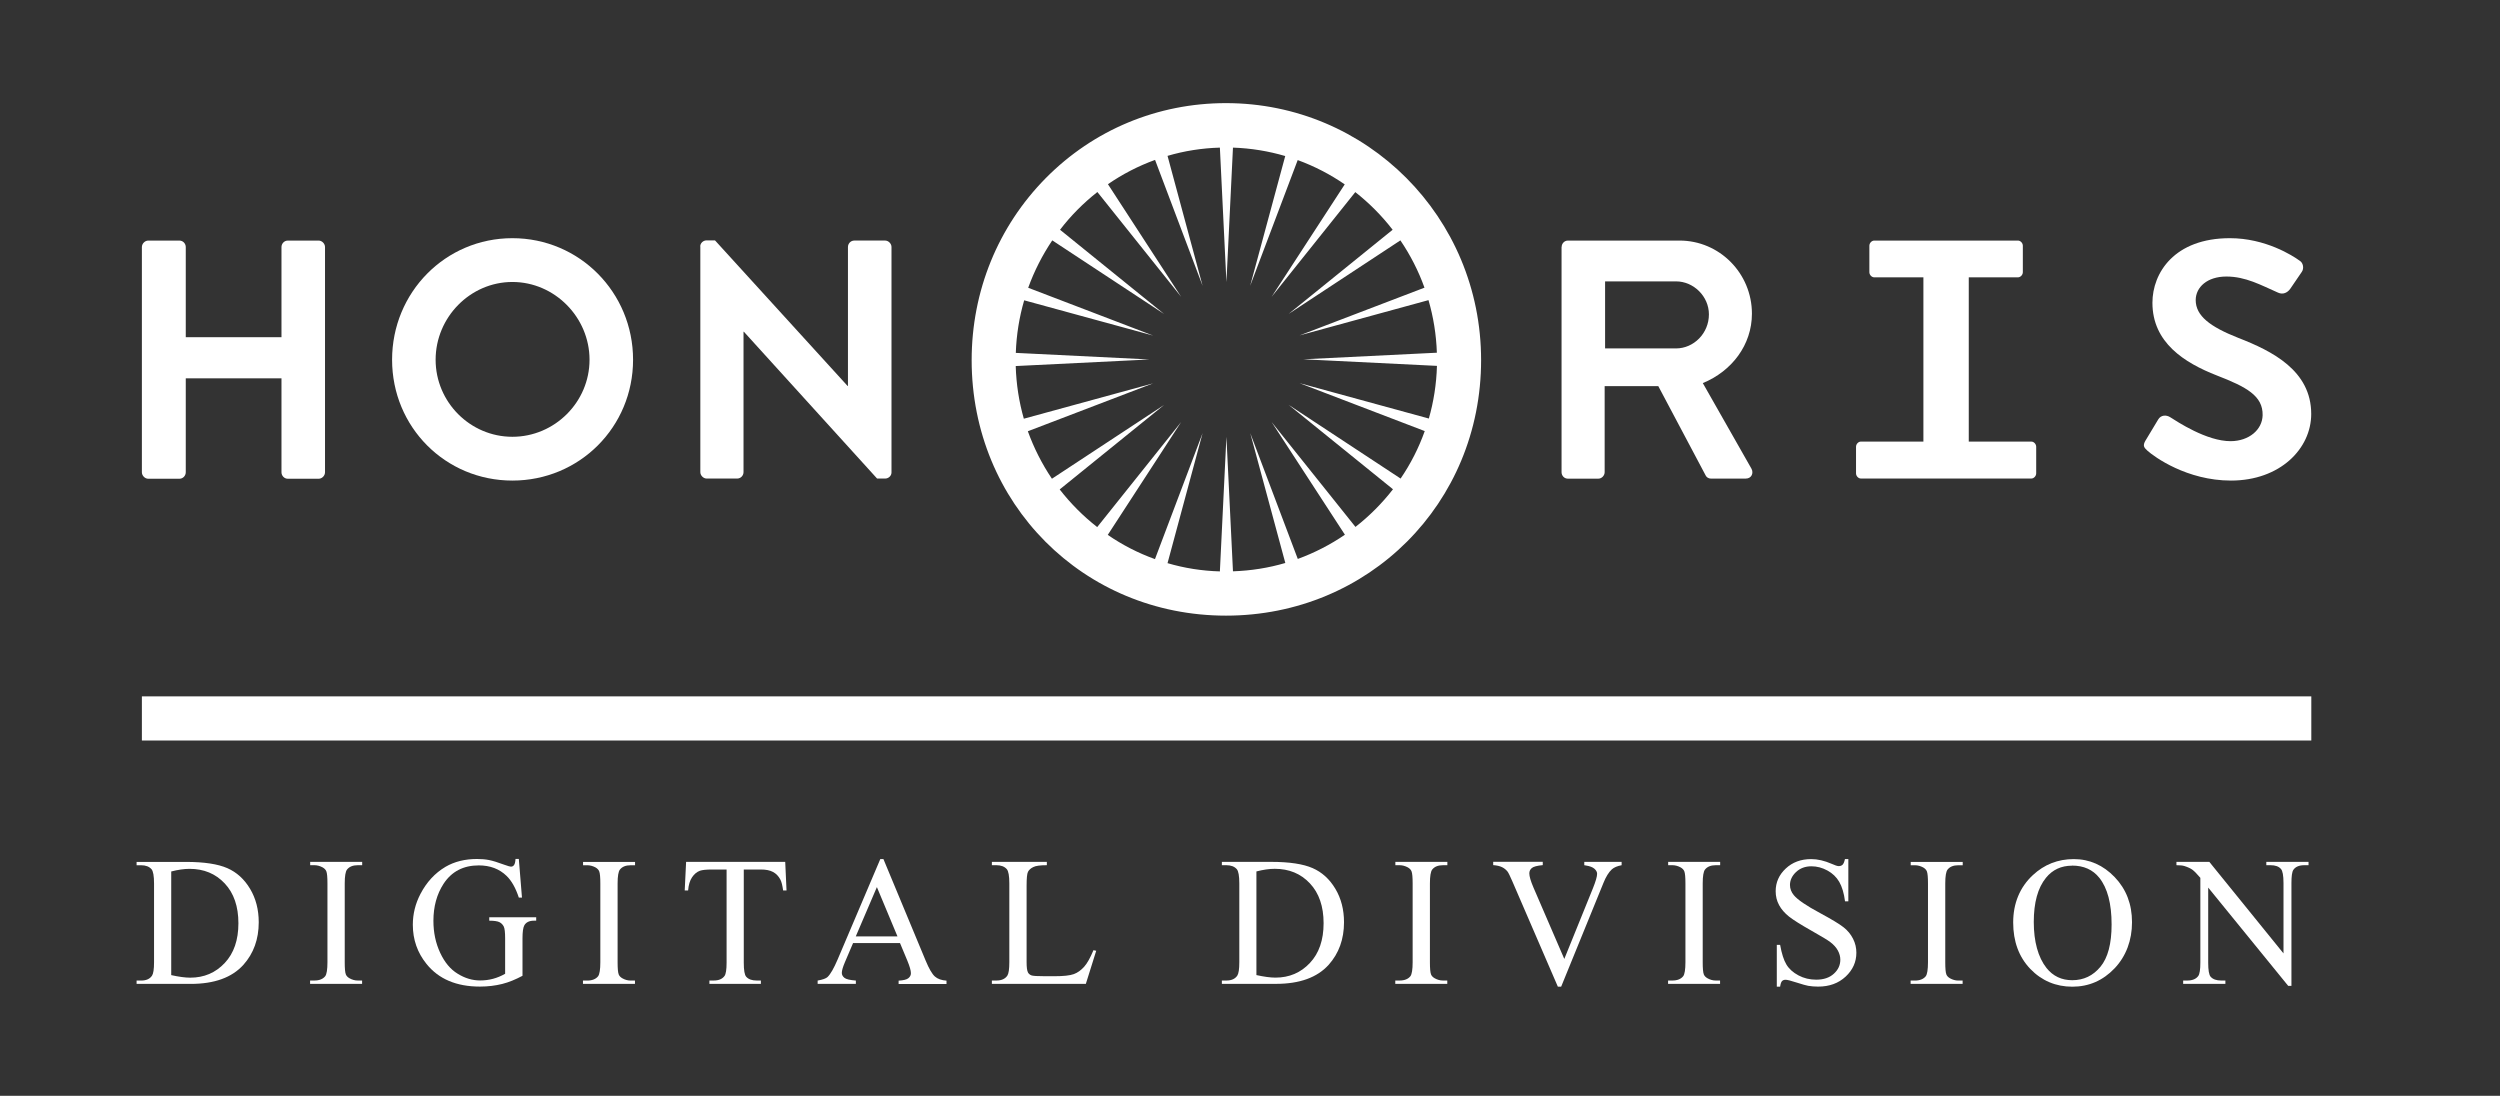 <svg width="454" height="199" viewBox="0 0 454 199" fill="none" xmlns="http://www.w3.org/2000/svg">
<rect x="0" y="0" width="454" height="199" fill="#333333" stroke="none"/>
<g clip-path="url(#clip0_7068_234866)">
<path d="M24.805 178.676V178.07H25.629C26.563 178.07 27.213 177.768 27.609 177.178C27.847 176.811 27.974 176.015 27.974 174.756V160.444C27.974 159.057 27.815 158.197 27.514 157.846C27.086 157.368 26.468 157.129 25.629 157.129H24.805V156.523H33.773C37.068 156.523 39.572 156.906 41.283 157.655C42.994 158.404 44.372 159.663 45.418 161.416C46.464 163.169 46.987 165.193 46.987 167.488C46.987 170.564 46.052 173.146 44.198 175.218C42.107 177.529 38.922 178.676 34.644 178.676H24.805ZM31.095 177.082C32.473 177.385 33.63 177.545 34.549 177.545C37.068 177.545 39.144 176.652 40.807 174.883C42.471 173.114 43.295 170.708 43.295 167.664C43.295 164.62 42.471 162.197 40.807 160.428C39.144 158.659 37.021 157.782 34.422 157.782C33.44 157.782 32.331 157.942 31.095 158.261V177.098V177.082Z" fill="white"/>
<path d="M65.756 178.063V178.668H56.312V178.063H57.089C57.992 178.063 58.657 177.792 59.069 177.266C59.323 176.915 59.465 176.071 59.465 174.748V160.436C59.465 159.321 59.402 158.572 59.26 158.221C59.149 157.95 58.927 157.711 58.594 157.52C58.119 157.265 57.612 157.121 57.105 157.121H56.328V156.516H65.772V157.121H64.979C64.076 157.121 63.427 157.392 63.015 157.918C62.745 158.269 62.603 159.113 62.603 160.436V174.748C62.603 175.863 62.666 176.612 62.809 176.963C62.92 177.234 63.141 177.473 63.49 177.664C63.95 177.919 64.441 178.063 64.963 178.063H65.756Z" fill="white"/>
<path d="M94.22 156.008L94.79 163.005H94.22C93.649 161.268 92.904 159.945 92.001 159.068C90.686 157.793 89.007 157.156 86.947 157.156C84.143 157.156 82.004 158.272 80.546 160.503C79.326 162.383 78.708 164.63 78.708 167.228C78.708 169.348 79.12 171.276 79.928 173.013C80.736 174.751 81.798 176.041 83.129 176.838C84.444 177.651 85.79 178.05 87.185 178.05C87.993 178.05 88.785 177.954 89.546 177.747C90.306 177.54 91.035 177.237 91.732 176.838V170.432C91.732 169.316 91.653 168.599 91.478 168.248C91.304 167.913 91.051 167.643 90.702 167.467C90.354 167.292 89.736 167.196 88.848 167.196V166.575H97.373V167.196H96.961C96.121 167.196 95.535 167.483 95.218 168.041C94.996 168.439 94.885 169.236 94.885 170.432V177.205C93.633 177.874 92.413 178.384 91.193 178.687C89.973 178.99 88.626 179.165 87.153 179.165C82.891 179.165 79.659 177.795 77.456 175.053C75.793 172.997 74.969 170.623 74.969 167.929C74.969 165.985 75.428 164.105 76.363 162.32C77.472 160.2 78.977 158.558 80.91 157.411C82.526 156.471 84.428 155.992 86.63 155.992C87.438 155.992 88.167 156.056 88.817 156.184C89.466 156.311 90.401 156.598 91.605 157.044C92.207 157.267 92.619 157.379 92.825 157.379C93.031 157.379 93.206 157.283 93.348 157.092C93.491 156.901 93.586 156.534 93.618 155.977H94.22V156.008Z" fill="white"/>
<path d="M115.31 178.07V178.676H105.867V178.07H106.644C107.547 178.07 108.212 177.8 108.624 177.274C108.878 176.923 109.02 176.078 109.02 174.756V160.444C109.02 159.328 108.957 158.579 108.814 158.229C108.703 157.958 108.482 157.719 108.149 157.527C107.673 157.272 107.166 157.129 106.659 157.129H105.883V156.523H115.326V157.129H114.534C113.631 157.129 112.981 157.4 112.569 157.926C112.3 158.277 112.157 159.121 112.157 160.444V174.756C112.157 175.871 112.221 176.62 112.363 176.971C112.474 177.242 112.696 177.481 113.045 177.672C113.504 177.927 113.995 178.07 114.518 178.07H115.31Z" fill="white"/>
<path d="M142.596 156.516L142.834 161.711H142.216C142.089 160.803 141.931 160.149 141.725 159.751C141.392 159.113 140.949 158.651 140.378 158.348C139.824 158.046 139.079 157.902 138.176 157.902H135.07V174.827C135.07 176.182 135.213 177.043 135.514 177.377C135.926 177.84 136.56 178.063 137.415 178.063H138.176V178.668H128.828V178.063H129.604C130.539 178.063 131.188 177.776 131.585 177.218C131.822 176.867 131.949 176.071 131.949 174.827V157.902H129.303C128.273 157.902 127.544 157.982 127.117 158.125C126.546 158.332 126.071 158.731 125.675 159.321C125.279 159.91 125.041 160.707 124.962 161.711H124.344L124.597 156.516H142.581H142.596Z" fill="white"/>
<path d="M163.441 171.264H154.917L153.428 174.754C153.063 175.614 152.873 176.252 152.873 176.682C152.873 177.017 153.032 177.32 153.349 177.575C153.665 177.83 154.363 177.989 155.424 178.069V178.674H148.484V178.069C149.403 177.909 150.005 177.686 150.275 177.431C150.829 176.905 151.431 175.838 152.113 174.244L159.861 156.012H160.431L168.1 174.451C168.718 175.933 169.272 176.889 169.779 177.336C170.286 177.782 170.983 178.021 171.886 178.085V178.69H163.188V178.085C164.059 178.037 164.661 177.893 164.962 177.638C165.279 177.383 165.422 177.081 165.422 176.73C165.422 176.252 165.2 175.487 164.772 174.451L163.441 171.264ZM162.982 170.052L159.243 161.096L155.408 170.052H162.982Z" fill="white"/>
<path d="M198.536 172.548L199.075 172.66L197.189 178.668H180.125V178.063H180.949C181.884 178.063 182.549 177.76 182.945 177.154C183.167 176.804 183.294 176.007 183.294 174.732V160.436C183.294 159.05 183.135 158.189 182.834 157.838C182.407 157.36 181.789 157.121 180.949 157.121H180.125V156.516H190.107V157.121C188.934 157.121 188.111 157.217 187.651 157.456C187.176 157.679 186.859 157.982 186.685 158.317C186.51 158.651 186.431 159.496 186.431 160.819V174.748C186.431 175.656 186.51 176.278 186.685 176.612C186.811 176.836 187.017 177.011 187.287 177.122C187.556 177.234 188.396 177.282 189.822 177.282H191.438C193.133 177.282 194.306 177.154 195.003 176.899C195.7 176.644 196.302 176.198 196.872 175.576C197.443 174.939 197.997 173.935 198.568 172.564L198.536 172.548Z" fill="white"/>
<path d="M221.891 178.668V178.063H222.715C223.649 178.063 224.299 177.76 224.695 177.17C224.933 176.804 225.059 176.007 225.059 174.748V160.436C225.059 159.05 224.901 158.189 224.6 157.838C224.172 157.36 223.554 157.121 222.715 157.121H221.891V156.516H230.858C234.154 156.516 236.658 156.898 238.369 157.647C240.08 158.396 241.458 159.655 242.504 161.408C243.55 163.161 244.073 165.185 244.073 167.48C244.073 170.556 243.138 173.138 241.284 175.21C239.193 177.521 236.008 178.668 231.73 178.668H221.891ZM228.165 177.075C229.543 177.377 230.7 177.537 231.619 177.537C234.138 177.537 236.214 176.644 237.878 174.875C239.541 173.106 240.365 170.7 240.365 167.656C240.365 164.612 239.541 162.189 237.878 160.42C236.214 158.651 234.091 157.775 231.492 157.775C230.51 157.775 229.401 157.934 228.165 158.253V177.09V177.075Z" fill="white"/>
<path d="M262.826 178.063V178.668H253.383V178.063H254.159C255.062 178.063 255.728 177.792 256.14 177.266C256.393 176.915 256.536 176.071 256.536 174.748V160.436C256.536 159.321 256.472 158.572 256.33 158.221C256.219 157.95 255.997 157.711 255.664 157.52C255.189 157.265 254.682 157.121 254.175 157.121H253.399V156.516H262.842V157.121H262.05C261.147 157.121 260.497 157.392 260.085 157.918C259.816 158.269 259.673 159.113 259.673 160.436V174.748C259.673 175.863 259.736 176.612 259.879 176.963C259.99 177.234 260.212 177.473 260.56 177.664C261.02 177.919 261.511 178.063 262.034 178.063H262.826Z" fill="white"/>
<path d="M294.487 156.516V157.122C293.711 157.265 293.108 157.52 292.712 157.871C292.142 158.396 291.635 159.225 291.191 160.325L283.507 179.179H282.905L274.65 160.07C274.222 159.082 273.937 158.492 273.763 158.269C273.493 157.934 273.16 157.663 272.764 157.472C272.368 157.281 271.83 157.153 271.164 157.106V156.5H280.164V157.106C279.15 157.201 278.484 157.377 278.183 157.632C277.882 157.887 277.724 158.205 277.724 158.604C277.724 159.146 277.977 160.006 278.468 161.154L284.077 174.142L289.274 161.313C289.781 160.054 290.035 159.177 290.035 158.683C290.035 158.365 289.876 158.062 289.559 157.775C289.242 157.488 288.72 157.281 287.975 157.169C287.927 157.169 287.832 157.137 287.706 157.122V156.516H294.503H294.487Z" fill="white"/>
<path d="M312.365 178.063V178.668H302.922V178.063H303.698C304.601 178.063 305.267 177.792 305.679 177.266C305.932 176.915 306.075 176.071 306.075 174.748V160.436C306.075 159.321 306.011 158.572 305.869 158.221C305.758 157.95 305.536 157.711 305.203 157.52C304.728 157.265 304.221 157.121 303.714 157.121H302.938V156.516H312.381V157.121H311.589C310.686 157.121 310.036 157.392 309.624 157.918C309.355 158.269 309.212 159.113 309.212 160.436V174.748C309.212 175.863 309.275 176.612 309.418 176.963C309.529 177.234 309.751 177.473 310.099 177.664C310.559 177.919 311.05 178.063 311.573 178.063H312.365Z" fill="white"/>
<path d="M335.659 156.012V163.678H335.057C334.867 162.211 334.518 161.032 334.011 160.155C333.504 159.279 332.791 158.594 331.857 158.084C330.922 157.574 329.955 157.319 328.957 157.319C327.832 157.319 326.897 157.669 326.169 158.354C325.44 159.04 325.059 159.837 325.059 160.713C325.059 161.383 325.297 162.004 325.757 162.562C326.422 163.375 328.022 164.474 330.557 165.829C332.617 166.945 334.027 167.789 334.772 168.379C335.533 168.969 336.103 169.67 336.515 170.483C336.927 171.295 337.117 172.14 337.117 173.017C337.117 174.69 336.467 176.14 335.168 177.352C333.869 178.563 332.205 179.168 330.177 179.168C329.543 179.168 328.941 179.121 328.371 179.025C328.038 178.977 327.341 178.77 326.279 178.435C325.218 178.085 324.552 177.925 324.267 177.925C323.982 177.925 323.776 178.005 323.618 178.164C323.459 178.324 323.348 178.658 323.269 179.184H322.667V171.582H323.269C323.554 173.176 323.934 174.371 324.41 175.152C324.885 175.949 325.614 176.603 326.596 177.128C327.579 177.654 328.656 177.909 329.829 177.909C331.175 177.909 332.253 177.543 333.029 176.826C333.821 176.109 334.202 175.264 334.202 174.276C334.202 173.734 334.059 173.176 333.758 172.618C333.457 172.06 332.997 171.55 332.364 171.072C331.936 170.738 330.795 170.052 328.91 168.985C327.024 167.917 325.677 167.072 324.885 166.451C324.093 165.813 323.491 165.128 323.079 164.363C322.667 163.598 322.461 162.769 322.461 161.845C322.461 160.251 323.063 158.88 324.283 157.733C325.503 156.585 327.04 156.012 328.91 156.012C330.082 156.012 331.318 156.299 332.633 156.872C333.235 157.143 333.663 157.287 333.916 157.287C334.202 157.287 334.423 157.207 334.614 157.032C334.788 156.856 334.93 156.522 335.041 156.012H335.643H335.659Z" fill="white"/>
<path d="M356.412 178.07V178.676H346.969V178.07H347.745C348.648 178.07 349.314 177.8 349.726 177.274C349.979 176.923 350.122 176.078 350.122 174.756V160.444C350.122 159.328 350.058 158.579 349.916 158.229C349.805 157.958 349.583 157.719 349.25 157.527C348.775 157.272 348.268 157.129 347.761 157.129H346.985V156.523H356.428V157.129H355.636C354.732 157.129 354.083 157.4 353.671 157.926C353.402 158.277 353.259 159.121 353.259 160.444V174.756C353.259 175.871 353.322 176.62 353.465 176.971C353.576 177.242 353.798 177.481 354.146 177.672C354.606 177.927 355.113 178.07 355.62 178.07H356.412Z" fill="white"/>
<path d="M376.606 156.012C379.458 156.012 381.945 157.111 384.037 159.295C386.128 161.478 387.174 164.203 387.174 167.471C387.174 170.738 386.112 173.638 384.005 175.853C381.898 178.069 379.331 179.184 376.336 179.184C373.342 179.184 370.759 178.101 368.683 175.933C366.624 173.766 365.594 170.961 365.594 167.518C365.594 164.076 366.782 161.128 369.175 158.912C371.25 156.984 373.722 156.012 376.606 156.012ZM376.289 157.207C374.324 157.207 372.74 157.94 371.551 159.406C370.062 161.239 369.333 163.917 369.333 167.439C369.333 170.961 370.109 173.845 371.646 175.79C372.835 177.272 374.387 178.005 376.32 178.005C378.396 178.005 380.091 177.192 381.438 175.567C382.785 173.941 383.466 171.391 383.466 167.885C383.466 164.092 382.721 161.271 381.232 159.406C380.044 157.924 378.396 157.191 376.289 157.191V157.207Z" fill="white"/>
<path d="M395.242 156.516H401.215L414.683 173.138V160.356C414.683 159.002 414.525 158.141 414.224 157.807C413.828 157.344 413.194 157.121 412.322 157.121H411.562V156.516H419.23V157.121H418.454C417.519 157.121 416.854 157.408 416.474 157.966C416.236 158.317 416.125 159.113 416.125 160.356V179.035H415.539L401.009 161.185V174.827C401.009 176.182 401.152 177.043 401.453 177.377C401.865 177.84 402.499 178.063 403.354 178.063H404.131V178.668H396.462V178.063H397.223C398.158 178.063 398.823 177.776 399.219 177.218C399.457 176.867 399.584 176.071 399.584 174.827V159.416C398.95 158.667 398.459 158.173 398.126 157.934C397.793 157.695 397.318 157.472 396.668 157.265C396.351 157.169 395.876 157.121 395.242 157.121V156.516Z" fill="white"/>
<path d="M222.639 18.727C210.217 18.727 198.588 23.572 189.905 32.353C181.238 41.134 176.453 52.864 176.453 65.406C176.453 91.416 196.75 111.8 222.639 111.8C248.529 111.8 268.968 91.432 268.968 65.406C268.968 39.381 248.18 18.727 222.639 18.727ZM254.375 86.922L234.015 73.519L252.965 88.85C250.985 91.4 248.703 93.695 246.152 95.687L230.926 76.642L244.235 97.106C241.605 98.906 238.721 100.389 235.679 101.504L227.044 78.65L233.413 102.237C230.387 103.13 227.202 103.64 223.907 103.751L222.718 79.336L221.53 103.767C218.235 103.672 215.05 103.162 212.024 102.269L218.393 78.65L209.742 101.536C206.684 100.436 203.816 98.954 201.17 97.137L214.495 76.642L199.253 95.719C196.702 93.727 194.421 91.432 192.44 88.882L211.406 73.534L191.03 86.938C189.239 84.276 187.766 81.391 186.657 78.316L209.409 69.614L185.928 76.037C185.057 72.993 184.55 69.773 184.455 66.474L208.728 65.279L184.47 64.084C184.581 60.785 185.104 57.581 185.991 54.537L209.425 60.944L186.72 52.258C187.829 49.198 189.303 46.314 191.093 43.652L211.406 57.024L192.503 41.724C194.468 39.158 196.75 36.863 199.285 34.871L214.495 53.9L201.202 33.453C203.832 31.636 206.7 30.154 209.758 29.038L218.393 51.908L212.024 28.305C215.05 27.412 218.235 26.902 221.53 26.807L222.718 51.222L223.907 26.807C227.187 26.918 230.371 27.444 233.398 28.337L227.028 51.908L235.663 29.07C238.705 30.185 241.573 31.668 244.203 33.484L230.926 53.9L246.121 34.887C248.656 36.879 250.937 39.174 252.902 41.724L234.015 57.008L254.312 43.652C256.102 46.298 257.592 49.182 258.685 52.242L235.996 60.912L259.414 54.505C260.301 57.55 260.824 60.753 260.935 64.052L236.677 65.247L260.951 66.442C260.856 69.757 260.349 72.961 259.477 76.005L235.996 69.582L258.733 78.284C257.639 81.36 256.166 84.244 254.36 86.89L254.375 86.922Z" fill="white"/>
<path d="M25.766 44.867C25.766 44.245 26.32 43.688 26.922 43.688H32.579C33.244 43.688 33.735 44.245 33.735 44.867V61.234H51.117V44.867C51.117 44.245 51.608 43.688 52.273 43.688H57.866C58.468 43.688 59.023 44.245 59.023 44.867V85.762C59.023 86.383 58.484 86.941 57.866 86.941H52.273C51.608 86.941 51.117 86.383 51.117 85.762V68.709H33.735V85.762C33.735 86.383 33.244 86.941 32.579 86.941H26.922C26.32 86.941 25.766 86.383 25.766 85.762V44.867Z" fill="white"/>
<path d="M93.052 43.254C105.221 43.254 114.965 53.103 114.965 65.327C114.965 77.551 105.221 87.272 93.052 87.272C80.884 87.272 71.203 77.551 71.203 65.327C71.203 53.103 80.884 43.254 93.052 43.254ZM93.052 79.32C100.721 79.32 107.059 73.025 107.059 65.327C107.059 57.629 100.721 51.207 93.052 51.207C85.384 51.207 79.109 57.629 79.109 65.327C79.109 73.025 85.384 79.32 93.052 79.32Z" fill="white"/>
<path d="M127.164 44.752C127.164 44.146 127.703 43.652 128.321 43.652H129.842L153.925 70.092H153.988V44.848C153.988 44.242 154.48 43.684 155.145 43.684H160.738C161.34 43.684 161.895 44.242 161.895 44.848V85.806C161.895 86.412 161.356 86.906 160.738 86.906H159.28L135.086 60.243H135.023V85.742C135.023 86.348 134.532 86.906 133.866 86.906H128.337C127.734 86.906 127.18 86.348 127.18 85.742V44.752H127.164Z" fill="white"/>
<path d="M283.594 44.867C283.594 44.245 284.069 43.688 284.735 43.688H305.015C312.24 43.688 318.15 49.616 318.15 56.963C318.15 62.653 314.475 67.418 309.23 69.57L318.071 85.124C318.499 85.921 318.071 86.909 317.041 86.909H310.719C310.181 86.909 309.88 86.606 309.753 86.351L301.149 70.127H291.405V85.746C291.405 86.367 290.867 86.925 290.264 86.925H284.719C284.053 86.925 283.578 86.367 283.578 85.746V44.867H283.594ZM304.366 63.274C307.566 63.274 310.339 60.549 310.339 57.091C310.339 53.824 307.566 51.098 304.366 51.098H291.484V63.274H304.366Z" fill="white"/>
<path d="M419.734 126.461H25.766V134.477H419.734V126.461Z" fill="white"/>
<path d="M349.289 46.07C349.289 45.448 349.859 44.891 350.493 44.891H356.34C356.974 44.891 357.528 45.448 357.528 46.07V84.495C357.528 85.116 356.958 85.674 356.34 85.674H350.493C349.859 85.674 349.289 85.116 349.289 84.495V46.07Z" fill="white"/>
<path d="M368.886 80.191C369.345 80.191 369.773 80.638 369.773 81.132V85.961C369.773 86.455 369.345 86.901 368.886 86.901H337.942C337.482 86.901 337.055 86.455 337.055 85.961V81.132C337.055 80.638 337.482 80.191 337.942 80.191H368.886Z" fill="white"/>
<path d="M366.459 43.688C366.919 43.688 367.347 44.134 367.347 44.628V49.425C367.347 49.919 366.919 50.365 366.459 50.365H340.364C339.904 50.365 339.477 49.919 339.477 49.425V44.628C339.477 44.134 339.904 43.688 340.364 43.688H366.459Z" fill="white"/>
<path d="M389.645 79.973L391.926 76.18C392.433 75.32 393.416 75.335 394.081 75.75C395.333 76.531 400.72 80.148 405.125 80.117C408.42 80.085 410.829 78.045 410.892 75.415C410.971 71.877 407.945 70.267 402.605 68.196C396.648 65.869 390.881 62.203 390.881 54.984C390.881 49.549 394.873 43.254 404.95 43.254C411.415 43.254 416.358 46.425 417.626 47.35C418.26 47.716 418.45 48.752 418.006 49.374L415.93 52.418C415.423 53.151 414.6 53.549 413.712 53.151C410.559 51.764 407.802 50.218 404.317 50.218C400.831 50.218 398.755 52.147 398.739 54.49C398.739 57.358 401.338 59.334 406.471 61.358C412.619 63.749 419.717 67.287 419.717 75.176C419.717 81.471 414.077 87.272 405.141 87.272C397.155 87.272 391.213 82.969 389.946 81.822C389.375 81.28 389.059 80.961 389.629 79.989L389.645 79.973Z" fill="white"/>
</g>
<defs>
<clipPath id="clip0_7068_234866">
<rect width="435.718" height="197.621" fill="white" transform="translate(2.125 0.68)"/>
</clipPath>
</defs>
</svg>
